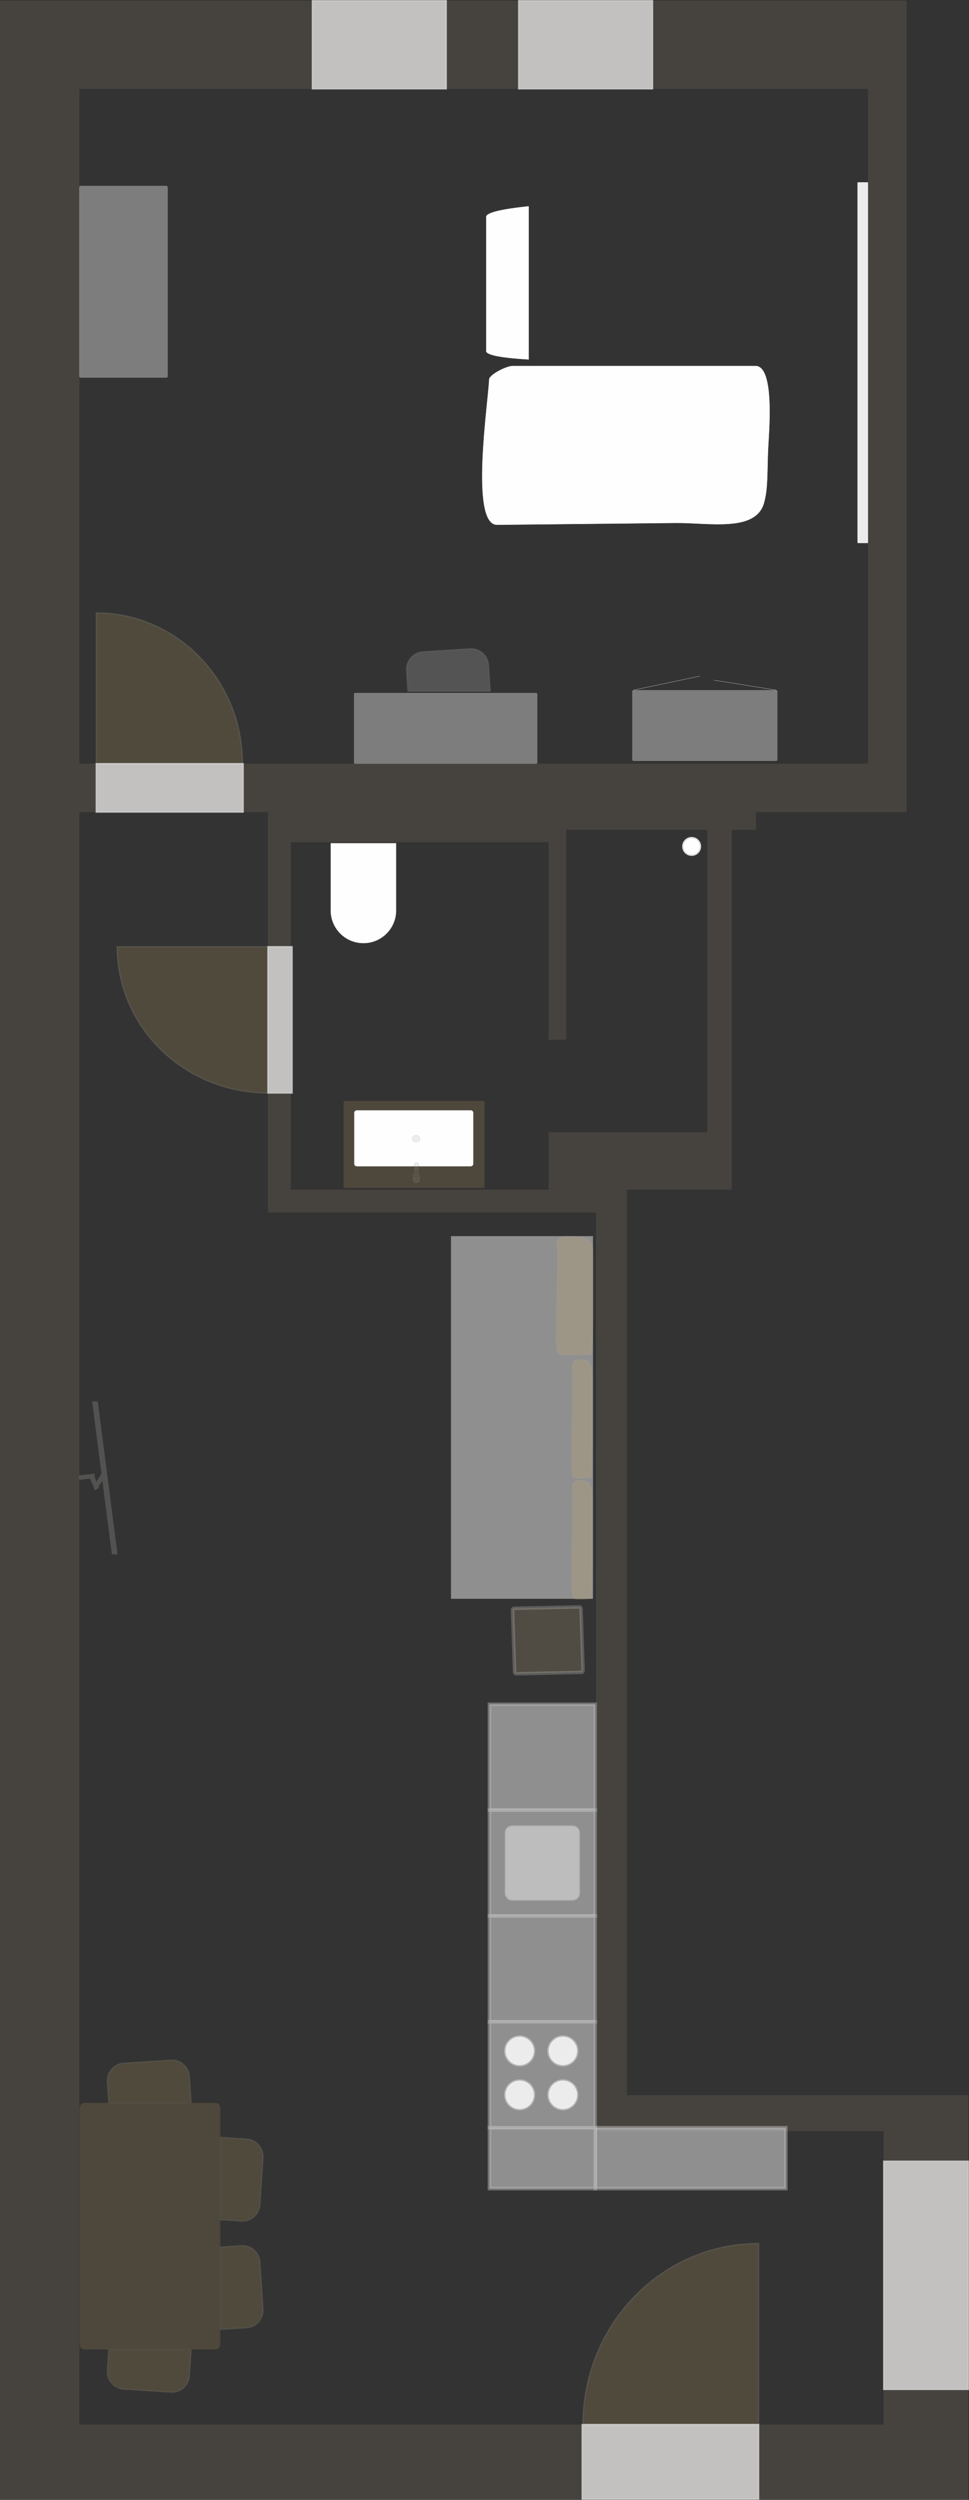 <?xml version="1.0" encoding="UTF-8"?>
<!DOCTYPE svg PUBLIC "-//W3C//DTD SVG 1.1//EN" "http://www.w3.org/Graphics/SVG/1.1/DTD/svg11.dtd">
<!-- Creator: CorelDRAW Home & Student 2018 (Keine kommerzielle Nutzung) -->
<svg xmlns="http://www.w3.org/2000/svg" xml:space="preserve" width="54.938mm" height="141.709mm" version="1.1" style="shape-rendering:geometricPrecision; text-rendering:geometricPrecision; image-rendering:optimizeQuality; fill-rule:evenodd; clip-rule:evenodd"
viewBox="0 0 5497.62 14180.69"
 xmlns:xlink="http://www.w3.org/1999/xlink">
 <rect x="0" y="0" width="5497.62" height="14180.69" fill="#333333" stroke="none"/>
 <defs>
  <style type="text/css">
   <![CDATA[
    .str7 {stroke:#2B2A29;stroke-width:2;stroke-miterlimit:22.926;stroke-opacity:0.169}
    .str18 {stroke:#2B2A29;stroke-width:2.1;stroke-miterlimit:22.926;stroke-opacity:0.169}
    .str15 {stroke:#2B2A29;stroke-width:7.63;stroke-miterlimit:22.926;stroke-opacity:0.169}
    .str17 {stroke:black;stroke-width:2.12;stroke-linecap:round;stroke-linejoin:round;stroke-miterlimit:22.926;stroke-opacity:0.169}
    .str11 {stroke:#9E9E9D;stroke-width:7.63;stroke-miterlimit:22.926;stroke-opacity:0.18}
    .str6 {stroke:#898988;stroke-width:7.63;stroke-miterlimit:22.926;stroke-opacity:0.18}
    .str5 {stroke:#C6C6C6;stroke-width:2;stroke-miterlimit:22.926;stroke-opacity:0.2}
    .str4 {stroke:#DADADA;stroke-width:20.01;stroke-miterlimit:22.926;stroke-opacity:0.239}
    .str2 {stroke:#B3B3B3;stroke-width:2;stroke-miterlimit:22.926;stroke-opacity:0.4}
    .str3 {stroke:#898988;stroke-width:2;stroke-miterlimit:22.926;stroke-opacity:0.502}
    .str13 {stroke:#B3B3B3;stroke-width:20.01;stroke-miterlimit:22.926;stroke-opacity:0.502}
    .str16 {stroke:#B3B3B3;stroke-width:7.63;stroke-miterlimit:22.926;stroke-opacity:0.502}
    .str12 {stroke:#DADADA;stroke-width:7.63;stroke-miterlimit:22.926;stroke-opacity:0.671}
    .str1 {stroke:#DADADA;stroke-width:2;stroke-miterlimit:22.926}
    .str0 {stroke:#B3B3B3;stroke-width:2;stroke-miterlimit:22.926}
    .str8 {stroke:#DADADA;stroke-width:2.1;stroke-miterlimit:22.926}
    .str10 {stroke:#C6C6C6;stroke-width:2.1;stroke-miterlimit:22.926}
    .str9 {stroke:#DADADA;stroke-width:7.63;stroke-miterlimit:22.926}
    .str14 {stroke:#B3B3B3;stroke-width:7.63;stroke-miterlimit:22.926}
    .fil4 {fill:none}
    .fil17 {fill:none}
    .fil11 {fill:#FEFEFE}
    .fil2 {fill:#FEFEFE}
    .fil12 {fill:#ECECEC}
    .fil1 {fill:#ECECEC}
    .fil16 {fill:#9E9E9D;fill-opacity:0.169}
    .fil9 {fill:#D7B56D;fill-opacity:0.169}
    .fil19 {fill:#ECECEC;fill-opacity:0.18}
    .fil8 {fill:#D7B56D;fill-opacity:0.18}
    .fil13 {fill:#D7B56D;fill-opacity:0.18}
    .fil7 {fill:#D7B56D;fill-opacity:0.2}
    .fil6 {fill:#AF9778;fill-opacity:0.239}
    .fil0 {fill:#7A6F60;fill-opacity:0.271}
    .fil3 {fill:#ECECEC;fill-opacity:0.4}
    .fil5 {fill:#ECECEC;fill-opacity:0.502}
    .fil15 {fill:#ECECEC;fill-opacity:0.502}
    .fil18 {fill:#727271;fill-opacity:0.502}
    .fil14 {fill:#FEFEFE;fill-opacity:0.671}
    .fil10 {fill:#FEFEFE}
   ]]>
  </style>
   <mask id="id0">
  <radialGradient id="id1" gradientUnits="userSpaceOnUse" cx="2703.42" cy="1104.25" r="0" fx="2703.42" fy="1104.25">
   <stop offset="0" style="stop-opacity:0; stop-color:white"/>
   <stop offset="1" style="stop-opacity:0.62; stop-color:white"/>
  </radialGradient>
    <rect style="fill:url(#id1)" x="2702.42" y="1103.25" width="2153.49" height="1903.32"/>
   </mask>
   <mask id="id2">
  <linearGradient id="id3" gradientUnits="userSpaceOnUse" x1="2796.94" y1="1626.61" x2="6284.11" y2="1626.61">
   <stop offset="0" style="stop-opacity:1; stop-color:white"/>
   <stop offset="0.929" style="stop-opacity:2.506; stop-color:white"/>
   <stop offset="1" style="stop-opacity:0; stop-color:white"/>
  </linearGradient>
    <rect style="fill:url(#id3)" x="2757.4" y="1147.48" width="1593.43" height="901.48"/>
   </mask>
   <mask id="id4">
  <linearGradient id="id5" gradientUnits="userSpaceOnUse" x1="4805.39" y1="2567.5" x2="3864.12" y2="2567.5">
   <stop offset="0" style="stop-opacity:1; stop-color:white"/>
   <stop offset="0.929" style="stop-opacity:4.012; stop-color:white"/>
   <stop offset="1" style="stop-opacity:0; stop-color:white"/>
  </linearGradient>
    <rect style="fill:url(#id5)" x="4383.87" y="2059.86" width="441.18" height="927.48"/>
   </mask>
   <mask id="id6">
  <radialGradient id="id7" gradientUnits="userSpaceOnUse" cx="4455.72" cy="641.44" r="0" fx="4455.72" fy="641.44">
   <stop offset="0" style="stop-opacity:0; stop-color:white"/>
   <stop offset="1" style="stop-opacity:0.667; stop-color:white"/>
  </radialGradient>
    <rect style="fill:url(#id7)" x="4454.72" y="640.44" width="368.46" height="420.53"/>
   </mask>
   <mask id="id8">
  <linearGradient id="id9" gradientUnits="userSpaceOnUse" x1="4797.14" y1="1636.48" x2="3891.19" y2="1636.48">
   <stop offset="0" style="stop-opacity:1; stop-color:white"/>
   <stop offset="0.929" style="stop-opacity:2.506; stop-color:white"/>
   <stop offset="1" style="stop-opacity:0; stop-color:white"/>
  </linearGradient>
    <rect style="fill:url(#id9)" x="4391.4" y="1142.46" width="434.55" height="898.14"/>
   </mask>
   <mask id="id10">
  <radialGradient id="id11" gradientUnits="userSpaceOnUse" cx="4461.18" cy="3055.59" r="0" fx="4461.18" fy="3055.59">
   <stop offset="0" style="stop-opacity:0; stop-color:white"/>
   <stop offset="1" style="stop-opacity:0.667; stop-color:white"/>
  </radialGradient>
    <rect style="fill:url(#id11)" x="4460.18" y="3054.59" width="368.46" height="420.53"/>
   </mask>
   <mask id="id12">
  <linearGradient id="id13" gradientUnits="userSpaceOnUse" x1="3359.52" y1="6336.47" x2="3716.14" y2="4993.81">
   <stop offset="0" style="stop-opacity:1; stop-color:white"/>
   <stop offset="1" style="stop-opacity:0; stop-color:white"/>
  </linearGradient>
    <rect style="fill:url(#id13)" x="3202.22" y="4697.07" width="820.57" height="1736.2"/>
   </mask>
    <mask id="id14">
  <radialGradient id="id15" gradientUnits="userSpaceOnUse" cx="1936" cy="4913.6" r="0" fx="1936" fy="4913.6">
   <stop offset="0" style="stop-opacity:0; stop-color:white"/>
   <stop offset="1" style="stop-opacity:0.6; stop-color:white"/>
  </radialGradient>
     <rect style="fill:url(#id15)" x="1934.95" y="4912.55" width="247.17" height="376.7"/>
    </mask>
 </defs>
 <g id="Ebene_x0020_1">
  <polygon class="fil0" points="450.31,4607 5143.74,4607 5143.74,4331.81 450.31,4331.81 "/>
  <polygon class="fil0" points="5013.48,11885.66 5013.48,14176.88 5493.81,14176.88 5493.81,11885.66 "/>
  <polygon class="fil0" points="4012.78,6423.26 3112.16,6423.26 3112.16,6748.49 4012.78,6748.49 "/>
  <polygon class="fil0" points="-0,13753.34 -0,3.8 450.31,3.8 450.31,13753.34 "/>
  <polygon class="fil0" points="-0,14176.88 5013.48,14176.88 5013.48,13753.35 -0,13753.35 "/>
  <path class="fil1 str0" style="mask:url(#id0)" d="M4854.92 2986.55l0 -1863.29c0,-10.47 -8.72,-19.01 -19.37,-19.01l-2112.75 0c-10.66,0 -19.37,8.55 -19.37,19.01l0 1863.29c0,10.47 8.72,19.01 19.37,19.01l2112.75 0c10.66,0 19.37,-8.55 19.37,-19.01z"/>
  <path class="fil2 str1" d="M4357.6 2549.25c3.54,-85.65 41.62,-480.73 -74.97,-473.09l-1369.72 0c-39.7,-2.17 -136.64,50.79 -137.5,75.49 -4.3,123.67 -111.17,826.74 45.11,825.13l1010.48 -10.46c192.12,-1.99 456.26,53.86 503.39,-113.46 22.84,-81.05 17.62,-168.91 23.21,-303.62z"/>
  <path class="fil2 str1" style="mask:url(#id2)" d="M4324.83 1990.86c3.44,-81.78 67.51,-748.64 -24.02,-773.59 -414.6,-113.03 -1542.41,-71.01 -1542.41,13.06l0 760.53c0,97.78 1564.29,50.93 1566.43,0z"/>
  <path class="fil2 str1" style="mask:url(#id4)" d="M4384.87 2861.62l0 -489.14c0,-19.35 5.44,-189.33 12.99,-262.77 8.97,-87.32 414.4,-33.62 420.23,-20.32 3.58,8.17 5.8,19.42 5.8,31.8l0 65.73 -10.01 654.54 10.01 90.29c3.06,27.65 -43.57,60.01 -177.34,53.81l-120.9 -5.61c-66.67,-3.07 -140.78,-30.45 -140.78,-118.32z"/>
  <path class="fil1 str0" style="mask:url(#id6)" d="M4822.17 1052.65l0 -403.88c0,-4.03 -3.29,-7.33 -7.33,-7.33l-351.8 0c-4.03,0 -7.33,3.29 -7.33,7.33l0 403.88c0,4.03 3.29,7.33 7.33,7.33l351.8 0c4.03,0 7.33,-3.29 7.33,-7.33z"/>
  <path class="fil2 str1" style="mask:url(#id8)" d="M4392.4 1919.57l0 -470.78c0,-16.39 4.05,-145.05 9.98,-223.86 10.69,-142.55 403.61,-56.31 406.98,-48.61 3.42,7.82 3.73,18.92 5.58,30.6l10.01 63.26 -19.63 629.97 9.63 86.91c2.95,26.61 -41.93,57.76 -170.69,51.79l-116.36 -5.4c-64.16,-2.96 -135.49,-29.31 -135.49,-113.88z"/>
  <path class="fil1 str1" d="M4924.16 3076.12l0 -2037.15c0,-2.28 -0.91,-4.13 -2.04,-4.13l-54.36 0c-1.13,0 -2.04,1.85 -2.04,4.13l0 2037.15c0,2.28 0.91,4.13 2.04,4.13l54.36 0c1.13,0 2.04,-1.85 2.04,-4.13z"/>
  <path class="fil1 str0" style="mask:url(#id10)" d="M4827.64 3062.91l0 403.88c0,4.03 -3.29,7.33 -7.33,7.33l-351.8 0c-4.03,0 -7.33,-3.29 -7.33,-7.33l0 -403.88c0,-4.03 3.29,-7.33 7.33,-7.33l351.8 0c4.03,0 7.33,3.29 7.33,7.33z"/>
  <g id="_1068521512">
   <path class="fil3 str2" d="M4409.65 3921.53l0 388.27c0,3.3 -2.7,6 -6,6l-809.69 0c-3.3,0 -6,-2.7 -6,-6l0 -388.27c0,-3.3 2.7,-6 6,-6l809.69 0c3.3,0 6,2.7 6,6z"/>
   <line class="fil4 str0" x1="4403.65" y1="3914.66" x2="4049.75" y2= "3857.98" />
   <line class="fil4 str0" x1="3593.95" y1="3914.66" x2="3970.37" y2= "3835.29" />
  </g>
  <polygon class="fil5 str3" points="2559.19,9068.96 3364.1,9068.96 3364.1,7012.58 2559.19,7012.58 2559.19,7881.74 "/>
  <path class="fil6 str4" d="M3308.12 9477.31l-11.62 -352.85c-0.17,-5.11 -4.47,-9.2 -9.59,-9.09l-370.07 7.95c-5.11,0.11 -9.16,4.37 -8.99,9.49l11.61 352.85c0.17,5.11 4.48,9.2 9.6,9.09l370.07 -7.95c5.12,-0.11 9.16,-4.37 8.99,-9.49z"/>
  <path class="fil7 str5" d="M3359.16 8489.82l0 360.45c0,18.25 -2.28,218.36 -5.06,218.36 -12.97,0 -102.45,13.96 -106.06,-9.75 -0.91,-5.99 -1,-14.49 -1.49,-23.44l-2.67 -48.43 5.23 -482.33 -2.56 -66.54c-0.79,-20.37 11.18,-44.22 45.49,-39.65l31.01 4.13c17.1,2.26 36.12,22.45 36.12,87.19z"/>
  <path class="fil7 str5" d="M3359.16 7803.77l0 360.45c0,18.25 -2.28,218.36 -5.06,218.36 -12.97,0 -102.45,13.96 -106.06,-9.75 -0.91,-5.99 -1,-14.49 -1.49,-23.44l-2.67 -48.43 5.23 -482.33 -2.56 -66.54c-0.79,-20.37 11.18,-44.22 45.49,-39.65l31.01 4.13c17.1,2.26 36.12,22.44 36.12,87.19z"/>
  <path class="fil7 str5" d="M3364.57 7104.49l0 360.44c0,18.25 -4.15,218.36 -9.22,218.36 -23.57,0 -186.23,13.96 -192.8,-9.75 -1.65,-5.98 -1.81,-14.49 -2.7,-23.44l-4.85 -48.43 9.52 -482.32 -4.66 -66.54c-1.43,-20.37 20.31,-44.23 82.7,-39.66l56.38 4.14c31.08,2.26 65.65,22.44 65.65,87.19z"/>
  <polygon class="fil0" points="3556.54,12089.46 5013.48,12089.46 5013.48,11885.66 3556.54,11885.66 "/>
  <path class="fil8 str6" d="M1084.84 11927.69l-9.7 -148.63c-3.58,-54.92 -51.45,-96.93 -106.36,-93.33l-266.83 17.41c-54.92,3.58 -96.93,51.45 -93.33,106.36l7.72 118.19 468.5 0z"/>
  <path class="fil8 str6" d="M1250.87 12123.89l148.63 9.7c54.92,3.58 96.93,51.45 93.33,106.36l-17.41 266.83c-3.58,54.92 -51.45,96.93 -106.36,93.33l-118.19 -7.72 0 -468.5z"/>
  <path class="fil8 str6" d="M1084.84 13328.66l-9.7 148.63c-3.58,54.92 -51.45,96.93 -106.36,93.33l-266.83 -17.41c-54.92,-3.58 -96.93,-51.45 -93.33,-106.36l7.72 -118.19 468.5 0z"/>
  <path class="fil8 str6" d="M1250.87 13214.6l148.63 -9.7c54.92,-3.58 96.93,-51.45 93.33,-106.36l-17.41 -266.83c-3.58,-54.92 -51.45,-96.93 -106.36,-93.33l-118.19 7.72 0 468.5z"/>
  <polygon class="fil0" points="4151.18,4707.07 4151.18,6748.49 4012.78,6748.49 4012.78,4707.07 "/>
  <path class="fil9 str7" d="M2749.43 6731.43l0 -478.79c0,-4.07 -3.34,-7.4 -7.42,-7.4l-785.73 0c-4.07,0 -7.41,3.32 -7.41,7.4l0 478.79c0,4.08 3.33,7.41 7.41,7.41l785.73 0c4.07,0 7.42,-3.32 7.42,-7.41z"/>
  <path class="fil10 str8" d="M2684.67 6313.17l0 288.09c0,7.84 -6.4,14.24 -14.24,14.24l-645.89 0c-7.84,0 -14.24,-6.4 -14.24,-14.24l0 -288.09c0,-7.84 6.4,-14.24 14.24,-14.24l645.89 0c7.84,0 14.24,6.4 14.24,14.24z"/>
  <circle class="fil2 str9" cx="3924.04" cy="4801.53" r="50.03"/>
  <polygon class="fil1" style="mask:url(#id12)" points="3212.23,4707.07 4012.78,4707.07 4012.78,6423.26 3212.23,6423.26 "/>
  <polygon class="fil0" points="3212.23,4607 3212.23,5897.9 3112.16,5897.9 3112.16,4607 "/>
  <polygon class="fil0" points="4289.56,4707.07 3212.23,4707.07 3212.23,4607 4289.56,4607 "/>
  <polygon class="fil0" points="3381.42,6878.58 1519.87,6878.58 1519.87,6748.49 3381.42,6748.49 "/>
  <polygon class="fil0" points="1649.96,4777.41 3112.16,4777.41 3112.16,4606.99 1649.96,4606.99 "/>
  <polygon class="fil0" points="1649.96,4606.99 1649.96,6748.49 1519.87,6748.49 1519.87,4606.99 "/>
  <g id="_1068528064">
   <path class="fil11 str10" d="M2247.2 5164.62l0 -381.26 -370.68 0 0 380.46 -0.01 0.8c0,102.35 83,185.35 185.34,185.35 102.35,0 185.35,-83 185.35,-185.35z"/>
   <path class="fil12 str10" style="mask:url(#id14)" d="M2181.07 5165.66l0 -252.06 -245.06 0 0 251.53 -0.01 0.53c0,67.67 54.88,122.53 122.53,122.53 67.67,0 122.53,-54.87 122.53,-122.53z"/>
  </g>
  <path class="fil13 str11" d="M545.78 4331.81l0 -855.59c458.72,0 830.58,383.06 830.58,855.59l-830.58 0z"/>
  <polygon class="fil14 str12" points="545.78,4607 1379.96,4607 1379.96,4331.81 545.78,4331.81 "/>
  <polygon class="fil15 str13" points="2776.93,11469.03 3377.34,11469.03 3377.34,12069.45 2776.93,12069.45 "/>
  <polygon class="fil15 str13" points="2776.93,10868.62 3377.34,10868.62 3377.34,11469.03 2776.93,11469.03 "/>
  <polygon class="fil15 str13" points="2776.93,10868.62 3377.34,10868.62 3377.34,10268.2 2776.93,10268.2 "/>
  <polygon class="fil15 str13" points="3377.34,9667.78 3377.34,10268.2 2776.93,10268.2 2776.93,9667.78 "/>
  <circle class="fil1 str14" cx="3193.62" cy="11634.24" r="84.69"/>
  <circle class="fil1 str14" cx="2948.32" cy="11634.24" r="84.69"/>
  <circle class="fil1 str14" cx="3193.62" cy="11883.29" r="84.69"/>
  <circle class="fil1 str14" cx="2948.32" cy="11883.29" r="84.69"/>
  <polygon class="fil0" points="4924.16,3.81 4924.16,4331.81 5143.74,4331.81 5143.74,3.81 "/>
  <polygon class="fil0" points="4924.16,3.81 450.3,3.81 450.3,504.16 4924.16,504.16 "/>
  <polygon class="fil14 str12" points="2942.47,504.16 3702.57,504.16 3702.57,3.81 2942.47,3.81 "/>
  <polygon class="fil14 str12" points="1771.99,504.16 2532.09,504.16 2532.09,3.81 1771.99,3.81 "/>
  <polygon class="fil0" points="3381.42,6748.49 3381.42,12089.46 3556.54,12089.46 3556.54,6748.49 "/>
  <path class="fil13 str11" d="M1519.87 5369.98l-855.59 0c0,458.72 383.06,830.58 855.59,830.58l0 -830.58z"/>
  <polygon class="fil14 str12" points="1657.47,6200.56 1657.47,5369.98 1519.87,5369.98 1519.87,6200.56 "/>
  <path class="fil9 str15" d="M480.33 11927.69l740.5 0c16.51,0 30.03,13.51 30.03,30.03l0 1340.91c0,16.52 -13.52,30.03 -30.03,30.03l-740.5 0c-16.51,0 -30.02,-13.51 -30.02,-30.03l0 -1340.91c0,-16.52 13.51,-30.03 30.02,-30.03z"/>
  <path class="fil15 str16" d="M2906.41 10779.17l341.46 0c22.02,0 40.03,-18.01 40.03,-40.03l0 -341.46c0,-22.02 -18.01,-40.03 -40.03,-40.03l-341.46 0c-22.02,0 -40.03,18.01 -40.03,40.03l0 341.46c0,22.02 18.01,40.03 40.03,40.03z"/>
  <polygon class="fil15 str13" points="2776.93,12415.25 3377.34,12415.25 3377.34,12069.45 2776.93,12069.45 "/>
  <polygon class="fil15 str13" points="4458.28,12415.25 3377.35,12415.25 3377.35,12069.45 4458.28,12069.45 "/>
  <polygon class="fil14 str12" points="5493.81,13554.71 5493.81,12259.52 5013.48,12259.52 5013.48,13554.71 "/>
  <path class="fil13 str11" d="M4304.46 13753.35l0 -1027.42c-550.84,0 -997.38,459.99 -997.38,1027.42l997.38 0z"/>
  <polygon class="fil14 str12" points="4304.46,14176.88 3302.75,14176.88 3302.75,13753.35 4304.46,13753.35 "/>
  <polygon class="fil16" points="2361.82,6595.74 2370.09,6597.57 2374.24,6603.03 2380.45,6648.57 2382.52,6657.67 2384.59,6684.99 2386.67,6695.91 2382.52,6705.02 2374.24,6712.31 2361.82,6714.14 "/>
  <polygon class="fil16" points="2361.82,6595.74 2355.6,6597.57 2351.45,6603.03 2345.24,6648.57 2341.09,6657.67 2339.02,6684.99 2339.02,6695.91 2343.18,6705.02 2351.45,6712.31 2361.82,6714.14 "/>
  <path class="fil17 str17" d="M2386.67 6692.28l0 3.63m-4.14 -38.25l4.14 34.61m-47.64 0l0 3.63m2.07 -38.25l-2.07 34.61m6.21 -43.71l6.21 -45.54m22.79 0l6.21 45.54m-31.06 23.67l26.92 0 0 -12.74m-26.92 0l0 12.74 26.92 0m-26.92 -12.74l4.13 -9.12 8.3 -3.64 10.35 3.64 4.14 9.12m10.36 36.42l-6.21 10.93 -10.36 5.46 -14.49 1.83 -10.37 -7.3 -6.21 -10.93m45.57 -10.93l2.07 12.76 -6.21 10.93 -10.36 5.46 -14.49 0 -10.37 -5.46 -6.21 -10.93 0 -12.76m12.43 -81.96l4.15 -5.46 6.21 -1.82 8.28 1.82 4.14 5.46m-33.14 54.64l6.21 -10.93 8.3 -5.46 12.43 0 10.35 5.46 4.14 10.93m-41.43 0l6.21 -9.1 8.3 -7.3 12.43 0 10.35 7.3 4.14 9.1"/>
  <path class="fil16 str18" d="M2382.87 6459.82c0,-10.81 -9.98,-19.57 -22.27,-19.57 -12.29,0 -22.27,8.77 -22.27,19.57 0,10.81 9.98,19.57 22.27,19.57 12.29,0 22.27,-8.77 22.27,-19.57z"/>
  <path class="fil18" d="M449.23 8393.61l-2.52 -23.41c-0.05,-0.48 0.11,-0.9 0.36,-0.93l78.43 -8.61 2.14 -1.39c0.44,-0.28 0.87,-0.33 0.97,-0.1l0.46 1.1 5.97 -0.65c0.24,-0.04 0.49,0.33 0.54,0.82l2.25 20.96 9.84 23.71 27.47 -44.97c0.09,-0.14 0.32,-0.09 0.56,0.11l-52.61 -407.44c-0.31,-2.41 -0.06,-4.32 0.56,-4.28l30.11 2.31c0.63,0.04 1.39,2.04 1.69,4.45l110.95 859.4c0.31,2.41 0.06,4.33 -0.56,4.28l-30.12 -2.3c-0.62,-0.04 -1.37,-2.05 -1.69,-4.46l-53.4 -413.7 -21.27 34.81 2.47 5.94c0.09,0.22 -0.18,0.63 -0.62,0.92l-9.99 6.47 -2.2 3.59c-0.12,0.19 -0.48,0.04 -0.81,-0.35l-0.7 -0.84 -7.75 5.01c-0.44,0.29 -0.87,0.34 -0.97,0.11l-27.59 -66.5 -61.44 6.73c-0.25,0.04 -0.49,-0.33 -0.54,-0.82z"/>
  <path class="fil19 str6" d="M2782.18 3921.42l-9.7 -148.63c-3.58,-54.92 -51.45,-96.93 -106.36,-93.33l-266.83 17.41c-54.92,3.58 -96.93,51.45 -93.33,106.36l7.72 118.19 468.5 0z"/>
  <path class="fil3 str2" d="M3047.77 3937.54l0 388.27c0,3.3 -2.7,6 -6,6l-1026.58 0c-3.3,0 -6,-2.7 -6,-6l0 -388.27c0,-3.3 2.7,-6 6,-6l1026.58 0c3.3,0 6,2.7 6,6z"/>
  <path class="fil3 str2" d="M943.14 2141.63l-485.32 0c-4.14,0 -7.52,-3.37 -7.52,-7.52l0 -1071.71c0,-4.14 3.37,-7.53 7.52,-7.53l485.32 0c4.14,0 7.52,3.38 7.52,7.53l0 1071.71c0,4.14 -3.37,7.52 -7.52,7.52z"/>
 </g>
</svg>
